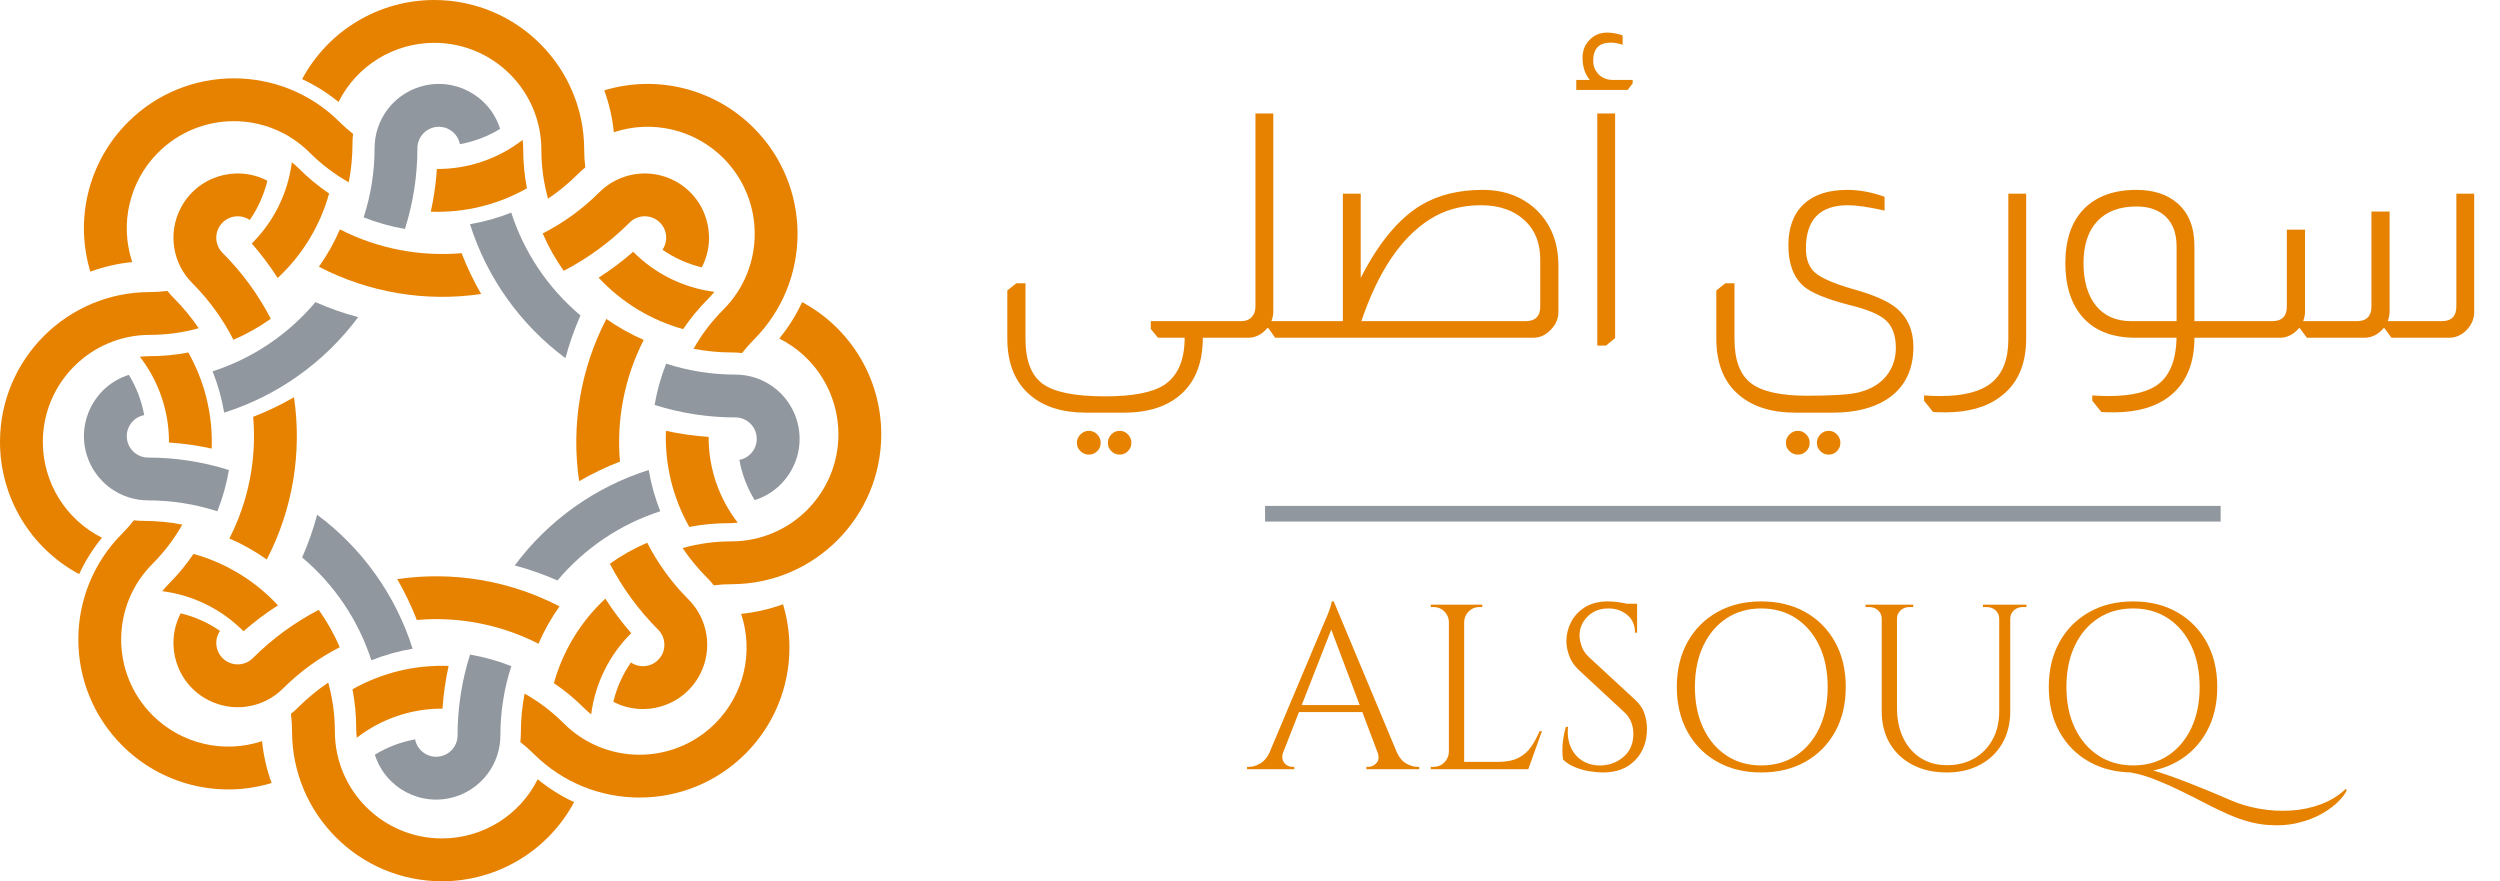 <?xml version="1.0" encoding="utf-8"?>
<svg width="478.767" height="168.768" viewBox="0 0 478.767 168.768" fill="none" xmlns="http://www.w3.org/2000/svg">
  <g id="Logo Ar New 2">
    <g id="Icon">
      <path id="_fACB9NrgppsksNpAKL-1H" d="M27.325 4.552C19.284 5.25 11.21 3.673 4.022 0C2.938 2.52 1.588 4.918 0 7.155C9.553 12.114 20.424 13.94 31.073 12.371C29.622 9.866 28.368 7.254 27.325 4.552L27.325 4.552Z" fill="#E78200" fill-rule="evenodd" transform="translate(61.073 43.93)" />
      <path id="_1XSAV2EIwFBLrz0obNwLp" d="M17.696 1.875C17.696 1.249 17.66 0.624 17.589 0C12.892 3.639 7.108 5.602 1.166 5.574C0.981 8.325 0.591 11.06 0 13.753C6.431 13.991 12.804 12.442 18.408 9.279C17.936 6.84 17.696 4.361 17.696 1.875L17.696 1.875Z" fill="#E78200" fill-rule="evenodd" transform="translate(82.503 26.787)" />
      <path id="_y4F75-d5o4CZ-gZI4ReF_" d="M2.089 12.306C2.089 16.804 1.384 21.272 0 25.551C2.55 26.567 5.199 27.309 7.905 27.767C9.487 22.768 10.293 17.552 10.293 12.308C10.293 10.339 11.692 8.648 13.629 8.279C15.853 7.857 18.001 9.317 18.425 11.543C21.151 11.046 23.763 10.052 26.131 8.605C24.084 2.125 17.174 -1.471 10.691 0.573C5.569 2.187 2.089 6.936 2.089 12.306L2.089 12.306Z" fill="#91979E" fill-rule="evenodd" transform="translate(69.645 16.072)" />
      <path id="_S6cQIm7NDeRn5c33D2znw" d="M0 15.155C2.499 16.314 4.841 17.784 6.971 19.529C10.449 12.588 17.546 8.203 25.308 8.203C36.633 8.203 45.816 17.386 45.816 28.713C45.816 31.87 46.245 35.009 47.093 38.05C49.152 36.659 51.072 35.073 52.832 33.316C53.276 32.873 53.743 32.457 54.233 32.067C54.092 30.955 54.019 29.834 54.019 28.713C54.019 12.855 41.166 0 25.308 0C14.726 0 4.999 5.824 0 15.155L0 15.155Z" fill="#E78200" fill-rule="evenodd" transform="translate(57.859 0)" />
      <path id="_Yy3sRt9ET9PQJUM4o7zhY" d="M19.694 0C14.503 6.178 7.678 10.773 0 13.256C1.016 15.806 1.757 18.455 2.216 21.162C12.476 17.913 21.455 11.516 27.875 2.876C25.077 2.132 22.342 1.17 19.694 0L19.694 0Z" fill="#91979E" fill-rule="evenodd" transform="translate(40.715 57.859)" />
      <path id="_1sH8kRh53h6meGE_r-Efo" d="M9.073 1.249C8.63 0.806 8.162 0.39 7.672 0C6.924 5.895 4.224 11.373 0 15.556C1.815 17.632 3.474 19.841 4.959 22.164C9.675 17.786 13.087 12.185 14.812 5.985C12.753 4.592 10.833 3.007 9.073 1.249L9.073 1.249Z" fill="#E78200" fill-rule="evenodd" transform="translate(48.216 31.073)" />
      <path id="_kcvdDcPeNHMPF9TvNpfX8" d="M3.605 21.008C6.785 24.189 9.446 27.846 11.493 31.852C14.013 30.767 16.411 29.417 18.648 27.829C16.231 23.175 13.115 18.917 9.406 15.21C8.013 13.817 7.807 11.631 8.915 10.002C10.19 8.129 12.74 7.643 14.613 8.918C16.19 6.64 17.334 4.088 17.986 1.392C11.958 -1.745 4.526 0.599 1.389 6.629C-1.088 11.391 -0.193 17.211 3.605 21.008L3.605 21.008Z" fill="#E78200" fill-rule="evenodd" transform="translate(33.215 33.216)" />
      <path id="_zmXOV9Vlm8Tu8CNrhYOP4" d="M1.229 37.023C3.816 36.076 6.511 35.459 9.252 35.186C6.803 27.819 8.721 19.702 14.211 14.213C22.221 6.203 35.205 6.203 43.215 14.213C45.448 16.444 47.973 18.362 50.72 19.914C51.194 17.473 51.431 14.994 51.431 12.508C51.431 11.882 51.468 11.256 51.539 10.633C50.651 9.945 49.809 9.203 49.016 8.41C37.805 -2.803 19.624 -2.803 8.412 8.41C0.925 15.896 -1.833 26.891 1.229 37.023L1.229 37.023Z" fill="#E78200" fill-rule="evenodd" transform="translate(16.072 15.001)" />
      <path id="_nRFq-CRXC_qsijN7FiDum" d="M4.552 3.748C5.25 11.786 3.673 19.861 0 27.048C2.52 28.135 4.918 29.483 7.155 31.073C12.114 21.519 13.94 10.648 12.371 0C9.866 1.451 7.254 2.704 4.552 3.748L4.552 3.748Z" fill="#E78200" fill-rule="evenodd" transform="translate(43.93 76.075)" />
      <path id="_GtMrKMYBFuZxkIqUaB82B" d="M1.875 0.711C1.249 0.711 0.624 0.748 0 0.819C3.639 5.518 5.602 11.3 5.574 17.242C8.325 17.426 11.06 17.819 13.753 18.408C13.991 11.977 12.442 5.606 9.279 0C6.84 0.471 4.361 0.711 1.875 0.711L1.875 0.711Z" fill="#E78200" fill-rule="evenodd" transform="translate(26.786 67.502)" />
      <path id="_Se1Eznnh9j1O3gH_arfr7" d="M12.306 24.039C16.804 24.039 21.272 24.744 25.551 26.129C26.567 23.581 27.309 20.93 27.767 18.226C22.768 16.644 17.552 15.838 12.308 15.838C10.339 15.838 8.648 14.439 8.279 12.502C7.857 10.277 9.317 8.128 11.543 7.706C11.046 4.978 10.052 2.366 8.605 0C2.125 2.044 -1.471 8.955 0.573 15.438C2.187 20.557 6.936 24.039 12.306 24.039L12.306 24.039Z" fill="#91979E" fill-rule="evenodd" transform="translate(16.072 71.789)" />
      <path id="_rYwBYrNpAwOcBp9UnCJLE" d="M15.155 54.233C16.314 51.735 17.784 49.392 19.529 47.26C12.588 43.784 8.203 36.687 8.203 28.923C8.203 17.596 17.386 8.415 28.713 8.415C31.87 8.415 35.009 7.987 38.05 7.14C36.659 5.081 35.073 3.159 33.316 1.401C32.873 0.958 32.457 0.491 32.067 0C30.955 0.141 29.834 0.214 28.713 0.214C12.855 0.214 0 13.07 0 28.925C0 39.507 5.824 49.236 15.155 54.233L15.155 54.233Z" fill="#E78200" fill-rule="evenodd" transform="translate(0 55.717)" />
      <path id="_SiQQyclBbaM3JNNYhJo84" d="M0 8.18C6.178 13.372 10.773 20.197 13.256 27.873C15.806 26.86 18.455 26.118 21.161 25.66C17.913 15.399 11.516 6.42 2.876 0C2.132 2.801 1.17 5.533 0 8.18L0 8.18Z" fill="#91979E" fill-rule="evenodd" transform="translate(57.859 98.575)" />
      <path id="_GncUxpdKptzBXS-ACdsQN" d="M1.249 5.739C0.806 6.182 0.39 6.65 0 7.14C5.895 7.89 11.373 10.588 15.556 14.812C17.632 12.995 19.841 11.338 22.164 9.853C17.786 5.137 12.185 1.725 5.985 0C4.592 2.059 3.007 3.979 1.249 5.739L1.249 5.739Z" fill="#E78200" fill-rule="evenodd" transform="translate(31.072 106.076)" />
      <path id="_gaOsq5LASKuQu4Cq4RLiW" d="M21.008 15.043C24.189 11.865 27.846 9.202 31.852 7.155C30.767 4.635 29.417 2.237 27.829 0C23.175 2.417 18.919 5.533 15.21 9.242C13.817 10.633 11.631 10.841 10.002 9.733C8.129 8.458 7.643 5.908 8.918 4.035C6.64 2.458 4.088 1.314 1.392 0.664C-1.745 6.692 0.599 14.122 6.629 17.259C11.391 19.739 17.211 18.843 21.008 15.043L21.008 15.043Z" fill="#E78200" fill-rule="evenodd" transform="translate(33.215 116.79)" />
      <path id="_NRtsBLs1qUcF8a1AH_U_E" d="M37.023 50.307C36.076 47.721 35.459 45.025 35.186 42.284C27.819 44.736 19.702 42.814 14.211 37.328C6.203 29.317 6.203 16.331 14.211 8.323C16.444 6.092 18.362 3.566 19.914 0.819C17.473 0.345 14.994 0.107 12.508 0.107C11.882 0.107 11.256 0.071 10.633 0C9.945 0.885 9.203 1.729 8.41 2.522C-2.804 13.734 -2.804 31.915 8.41 43.127C15.896 50.612 26.891 53.37 37.023 50.307L37.023 50.307Z" fill="#E78200" fill-rule="evenodd" transform="translate(15 99.647)" />
      <path id="_AR6_kdHptNRS7B9mtSqJu" d="M3.748 8.366C11.786 7.668 19.861 9.245 27.048 12.918C28.135 10.398 29.483 8 31.073 5.763C21.519 0.804 10.648 -1.022 0 0.547C1.451 3.052 2.704 5.664 3.748 8.366L3.748 8.366Z" fill="#E78200" fill-rule="evenodd" transform="translate(76.074 110.362)" />
      <path id="_3cW9cx9tYI-z97E6mHblY" d="M0.711 11.904C0.711 12.53 0.748 13.156 0.819 13.779C5.518 10.139 11.3 8.178 17.242 8.203C17.426 5.452 17.819 2.715 18.408 0.024C11.977 -0.214 5.606 1.333 0 4.498C0.471 6.939 0.711 9.418 0.711 11.904L0.711 11.904Z" fill="#E78200" fill-rule="evenodd" transform="translate(67.502 127.505)" />
      <path id="_1-MfNQAQxINyapyvsXoT6" d="M24.039 15.461C24.039 10.961 24.744 6.493 26.129 2.214C23.581 1.2 20.93 0.459 18.226 0C16.644 5.002 15.838 10.215 15.838 15.461C15.838 17.431 14.439 19.121 12.502 19.49C10.277 19.912 8.128 18.453 7.706 16.228C4.978 16.723 2.366 17.718 0 19.164C2.044 25.645 8.955 29.24 15.438 27.196C20.557 25.58 24.039 20.831 24.039 15.461L24.039 15.461Z" fill="#91979E" fill-rule="evenodd" transform="translate(71.789 125.362)" />
      <path id="_tx5CIgSVTNKDitQ_l-2WZ" d="M54.233 22.893C51.735 21.734 49.392 20.264 47.26 18.519C43.784 25.46 36.687 29.845 28.923 29.845C17.596 29.845 8.415 20.662 8.415 9.337C8.415 6.18 7.987 3.039 7.14 0C5.081 1.389 3.159 2.977 1.401 4.732C0.958 5.175 0.491 5.591 0 5.983C0.141 7.095 0.214 8.216 0.214 9.337C0.214 25.192 13.07 38.048 28.925 38.048C39.507 38.05 49.236 32.225 54.233 22.893L54.233 22.893Z" fill="#E78200" fill-rule="evenodd" transform="translate(55.716 130.72)" />
      <path id="_fPiFWASofwGFEBUNYcpba" d="M8.182 21.162C13.372 14.983 20.197 10.391 27.873 7.903C26.86 5.355 26.118 2.704 25.66 0C15.399 3.251 6.42 9.645 0 18.284C2.801 19.029 5.533 19.991 8.182 21.162L8.182 21.162Z" fill="#91979E" fill-rule="evenodd" transform="translate(98.575 90.004)" />
      <path id="_QhxgC-5HvO91wAnrRYWT0" d="M5.739 20.913C6.182 21.357 6.65 21.772 7.14 22.164C7.89 16.267 10.588 10.792 14.812 6.609C12.995 4.532 11.338 2.323 9.853 0C5.137 4.378 1.725 9.98 0 16.181C2.059 17.57 3.979 19.158 5.739 20.913L5.739 20.913Z" fill="#E78200" fill-rule="evenodd" transform="translate(106.075 114.647)" />
      <path id="_PdXt6Fvd7q-cKeu8edBCh" d="M15.043 10.845C11.865 7.665 9.202 4.007 7.155 0C4.635 1.086 2.237 2.434 0 4.024C2.417 8.681 5.533 12.935 9.242 16.646C10.633 18.037 10.841 20.225 9.733 21.854C8.458 23.727 5.908 24.213 4.035 22.938C2.458 25.216 1.314 27.768 0.664 30.464C6.692 33.601 14.122 31.255 17.259 25.229C19.739 20.463 18.843 14.643 15.043 10.845L15.043 10.845Z" fill="#E78200" fill-rule="evenodd" transform="translate(116.79 103.933)" />
      <path id="_P35xdtj5EQSn-pY4kvbd1" d="M50.307 0C47.721 0.947 45.025 1.562 42.284 1.836C44.736 9.204 42.814 17.321 37.328 22.811C29.317 30.817 16.331 30.817 8.323 22.811C6.092 20.579 3.566 18.659 0.819 17.109C0.345 19.55 0.107 22.029 0.107 24.515C0.107 25.141 0.071 25.767 0 26.39C0.885 27.076 1.729 27.817 2.522 28.61C13.734 39.822 31.915 39.822 43.127 28.61C50.612 21.127 53.37 10.13 50.307 0L50.307 0Z" fill="#E78200" fill-rule="evenodd" transform="translate(99.646 115.719)" />
      <path id="_zsQezP-4GRt9QN9ofB0IM" d="M8.366 27.325C7.668 19.284 9.245 11.21 12.918 4.022C10.398 2.938 8 1.588 5.763 0C0.804 9.553 -1.022 20.424 0.547 31.073C3.052 29.622 5.664 28.368 8.366 27.325L8.366 27.325Z" fill="#E78200" fill-rule="evenodd" transform="translate(110.361 61.074)" />
      <path id="_cvPHabGzPQQ_wN0_o3dGp" d="M11.904 17.696C12.53 17.696 13.156 17.66 13.779 17.589C10.139 12.892 8.178 7.108 8.203 1.166C5.452 0.981 2.715 0.591 0.024 0C-0.214 6.431 1.333 12.804 4.498 18.408C6.939 17.936 9.418 17.696 11.904 17.696L11.904 17.696Z" fill="#E78200" fill-rule="evenodd" transform="translate(127.505 82.503)" />
      <path id="_vdl6KhYywv2j3TgjtCWCI" d="M15.461 2.089C10.961 2.089 6.493 1.384 2.214 0C1.2 2.55 0.459 5.199 0 7.905C5.002 9.487 10.215 10.293 15.461 10.293C17.431 10.293 19.121 11.692 19.49 13.629C19.912 15.853 18.453 18.001 16.229 18.425C16.723 21.151 17.718 23.763 19.164 26.131C25.645 24.084 29.24 17.174 27.196 10.691C25.58 5.569 20.831 2.089 15.461 2.089L15.461 2.089Z" fill="#91979E" fill-rule="evenodd" transform="translate(125.362 69.646)" />
      <path id="_1R9F3Ow0EfvqDLpABCK8k" d="M22.893 0C21.734 2.499 20.264 4.841 18.519 6.971C25.46 10.449 29.845 17.546 29.845 25.308C29.845 36.633 20.662 45.816 9.337 45.816C6.18 45.816 3.039 46.245 0 47.093C1.389 49.152 2.977 51.072 4.732 52.832C5.175 53.276 5.591 53.743 5.983 54.233C7.095 54.092 8.216 54.019 9.337 54.019C25.192 54.019 38.048 41.166 38.048 25.308C38.05 14.726 32.225 4.999 22.893 0L22.893 0Z" fill="#E78200" fill-rule="evenodd" transform="translate(130.719 57.86)" />
      <path id="_bf8qOrk9tGQixANIc7ah3" d="M21.162 19.694C14.983 14.503 10.391 7.678 7.903 0C5.355 1.016 2.704 1.757 0 2.216C3.251 12.476 9.645 21.455 18.284 27.875C19.029 25.077 19.991 22.342 21.162 19.694L21.162 19.694Z" fill="#91979E" fill-rule="evenodd" transform="translate(90.003 40.716)" />
      <path id="_4XagiIcioWUsv--0f5JG1" d="M20.913 9.073C21.357 8.63 21.772 8.162 22.164 7.672C16.267 6.924 10.792 4.224 6.609 0C4.532 1.815 2.323 3.474 0 4.959C4.378 9.675 9.98 13.087 16.181 14.812C17.57 12.753 19.158 10.832 20.913 9.073L20.913 9.073Z" fill="#E78200" fill-rule="evenodd" transform="translate(114.647 48.216)" />
      <path id="_sNR1ypVT2cXTH7vKAehYz" d="M10.845 3.605C7.665 6.785 4.007 9.446 0 11.493C1.086 14.013 2.434 16.411 4.024 18.648C8.681 16.231 12.935 13.115 16.646 9.406C18.037 8.013 20.225 7.807 21.854 8.915C23.727 10.19 24.213 12.74 22.938 14.613C25.216 16.19 27.768 17.334 30.464 17.986C33.601 11.958 31.255 4.526 25.229 1.389C20.463 -1.088 14.643 -0.193 10.845 3.605L10.845 3.605Z" fill="#E78200" fill-rule="evenodd" transform="translate(103.933 33.216)" />
      <path id="_gIvt5bZnjuRTxGC4Bj_G0" d="M0 1.229C0.947 3.816 1.562 6.511 1.836 9.252C9.204 6.803 17.321 8.721 22.811 14.211C30.817 22.219 30.817 35.205 22.811 43.213C20.579 45.446 18.659 47.971 17.109 50.718C19.55 51.191 22.029 51.429 24.515 51.429C25.141 51.429 25.767 51.466 26.39 51.536C27.076 50.649 27.817 49.807 28.61 49.014C39.822 37.803 39.822 19.622 28.61 8.41C21.127 0.925 10.13 -1.833 0 1.229L0 1.229Z" fill="#E78200" fill-rule="evenodd" transform="translate(115.718 16.072)" />
    </g>
    <g id="Text" transform="translate(188.767 10.384)">
      <path d="M16.155 11.79L29.475 43.65L25.65 43.65L15.255 16.065L16.155 11.79ZM6.48 40.635Q6.165 41.535 6.39 42.165Q6.615 42.795 7.133 43.133Q7.65 43.47 8.19 43.47L8.595 43.47L8.595 43.92L-0.45 43.92L-0.45 43.47Q-0.45 43.47 -0.247 43.47Q-0.045 43.47 -0.045 43.47Q0.99 43.47 2.092 42.818Q3.195 42.165 3.915 40.635L6.48 40.635ZM16.155 11.79L16.56 14.94L5.265 43.785L2.565 43.785L14.085 16.425Q14.085 16.425 14.332 15.863Q14.58 15.3 14.918 14.49Q15.255 13.68 15.502 12.915Q15.75 12.15 15.75 11.79L16.155 11.79ZM22.5 31.635L22.5 32.985L8.415 32.985L8.415 31.635L22.5 31.635ZM24.525 40.635L28.215 40.635Q28.89 42.165 30.015 42.818Q31.14 43.47 32.175 43.47Q32.175 43.47 32.355 43.47Q32.535 43.47 32.535 43.47L32.535 43.92L22.41 43.92L22.41 43.47L22.815 43.47Q23.67 43.47 24.345 42.727Q25.02 41.985 24.525 40.635ZM41.13 12.42L41.13 43.92L38.205 43.92L38.205 12.42L41.13 12.42ZM53.28 42.525L53.28 43.92L40.995 43.92L40.995 42.525L53.28 42.525ZM56.025 36.63L53.415 43.92L45.945 43.92L47.565 42.525Q49.95 42.525 51.458 41.782Q52.965 41.04 53.91 39.69Q54.855 38.34 55.575 36.63L56.025 36.63ZM38.34 40.635L38.34 43.92L34.74 43.92L34.74 43.47Q34.74 43.47 35.032 43.47Q35.325 43.47 35.325 43.47Q36.495 43.47 37.328 42.638Q38.16 41.805 38.205 40.635L38.34 40.635ZM38.34 15.705L38.205 15.705Q38.16 14.535 37.328 13.703Q36.495 12.87 35.325 12.87Q35.325 12.87 35.032 12.87Q34.74 12.87 34.74 12.87L34.74 12.42L38.34 12.42L38.34 15.705ZM40.995 15.705L40.995 12.42L44.595 12.42L44.595 12.87Q44.55 12.87 44.28 12.87Q44.01 12.87 44.01 12.87Q42.84 12.87 42.008 13.703Q41.175 14.535 41.13 15.705L40.995 15.705ZM68.625 11.79Q69.345 11.79 70.177 11.88Q71.01 11.97 71.797 12.127Q72.585 12.285 73.237 12.443Q73.89 12.6 74.25 12.78L74.25 17.775L73.845 17.775Q73.845 15.615 72.36 14.377Q70.875 13.14 68.76 13.14Q66.285 13.14 64.755 14.693Q63.225 16.245 63.225 18.315Q63.225 19.17 63.608 20.317Q63.99 21.465 65.025 22.455L73.89 30.645Q75.24 31.905 75.69 33.345Q76.14 34.785 76.14 36.135Q76.14 39.87 73.868 42.21Q71.595 44.55 67.725 44.55Q66.645 44.55 65.183 44.325Q63.72 44.1 62.347 43.538Q60.975 42.975 60.075 42.075Q59.94 41.355 59.94 40.275Q59.94 39.195 60.12 38.002Q60.3 36.81 60.615 35.82L61.02 35.82Q60.795 38.115 61.605 39.825Q62.415 41.535 63.968 42.413Q65.52 43.29 67.5 43.2Q69.975 43.065 71.752 41.468Q73.53 39.87 73.53 37.17Q73.53 35.865 73.08 34.807Q72.63 33.75 71.775 32.985L63.135 24.975Q61.785 23.715 61.245 22.207Q60.705 20.7 60.705 19.395Q60.705 17.505 61.605 15.75Q62.505 13.995 64.282 12.893Q66.06 11.79 68.625 11.79ZM74.25 12.24L74.25 13.185L70.83 13.185L70.83 12.24L74.25 12.24ZM98.01 11.79Q102.825 11.79 106.47 13.838Q110.115 15.885 112.163 19.575Q114.21 23.265 114.21 28.17Q114.21 33.075 112.163 36.765Q110.115 40.455 106.47 42.502Q102.825 44.55 98.01 44.55Q93.24 44.55 89.595 42.502Q85.95 40.455 83.903 36.765Q81.855 33.075 81.855 28.17Q81.855 23.265 83.903 19.575Q85.95 15.885 89.595 13.838Q93.24 11.79 98.01 11.79ZM98.01 43.2Q101.835 43.2 104.693 41.31Q107.55 39.42 109.148 36.045Q110.745 32.67 110.745 28.17Q110.745 23.67 109.148 20.295Q107.55 16.92 104.693 15.03Q101.835 13.14 98.01 13.14Q94.23 13.14 91.373 15.03Q88.515 16.92 86.918 20.295Q85.32 23.67 85.32 28.17Q85.32 32.67 86.918 36.045Q88.515 39.42 91.373 41.31Q94.23 43.2 98.01 43.2ZM124.02 12.42L124.02 32.22Q124.02 35.46 125.213 37.935Q126.405 40.41 128.565 41.782Q130.725 43.155 133.56 43.155Q136.575 43.155 138.825 41.85Q141.075 40.545 142.335 38.227Q143.595 35.91 143.595 32.805L143.595 12.42L145.71 12.42L145.71 32.805Q145.71 36.315 144.203 38.947Q142.695 41.58 139.95 43.065Q137.205 44.55 133.56 44.55Q129.825 44.55 127.013 43.087Q124.2 41.625 122.648 38.992Q121.095 36.36 121.095 32.85L121.095 12.42L124.02 12.42ZM121.23 12.42L121.23 15.12L121.095 15.12Q121.095 14.13 120.398 13.5Q119.7 12.87 118.71 12.87Q118.71 12.87 118.35 12.87Q117.99 12.87 117.99 12.87L117.99 12.42L121.23 12.42ZM127.125 12.42L127.125 12.87Q127.125 12.87 126.765 12.87Q126.405 12.87 126.405 12.87Q125.415 12.87 124.718 13.5Q124.02 14.13 124.02 15.12L123.93 15.12L123.93 12.42L127.125 12.42ZM143.73 12.42L143.73 15.12L143.595 15.12Q143.595 14.13 142.898 13.5Q142.2 12.87 141.21 12.87Q141.21 12.87 140.85 12.87Q140.49 12.87 140.49 12.87L140.49 12.42L143.73 12.42ZM148.815 12.42L148.815 12.87Q148.815 12.87 148.455 12.87Q148.095 12.87 148.095 12.87Q147.105 12.87 146.408 13.5Q145.71 14.13 145.71 15.12L145.62 15.12L145.62 12.42L148.815 12.42ZM168.75 44.55L169.2 43.38Q170.01 43.38 171.338 43.695Q172.665 44.01 174.42 44.572Q176.175 45.135 178.313 45.945Q180.45 46.755 182.88 47.745Q185.31 48.735 188.01 49.905Q190.53 50.985 193.478 51.502Q196.425 52.02 199.44 51.84Q202.455 51.66 205.178 50.648Q207.9 49.635 209.97 47.7L210.15 47.925Q209.835 48.78 208.643 50.017Q207.45 51.255 205.47 52.403Q203.49 53.55 200.813 54.203Q198.135 54.855 194.828 54.585Q191.52 54.315 187.65 52.65Q185.58 51.75 183.24 50.535Q180.9 49.32 178.425 48.105Q175.95 46.89 173.498 45.922Q171.045 44.955 168.75 44.55ZM169.245 11.79Q174.015 11.79 177.638 13.838Q181.26 15.885 183.308 19.575Q185.355 23.265 185.355 28.17Q185.355 33.075 183.308 36.765Q181.26 40.455 177.615 42.502Q173.97 44.55 169.245 44.55Q164.475 44.55 160.83 42.502Q157.185 40.455 155.138 36.765Q153.09 33.075 153.09 28.17Q153.09 23.265 155.138 19.575Q157.185 15.885 160.83 13.838Q164.475 11.79 169.245 11.79ZM169.245 43.2Q173.07 43.2 175.928 41.31Q178.785 39.42 180.383 36.045Q181.98 32.67 181.98 28.17Q181.98 23.67 180.383 20.295Q178.785 16.92 175.928 15.03Q173.07 13.14 169.245 13.14Q165.42 13.14 162.54 15.03Q159.66 16.92 158.063 20.295Q156.465 23.67 156.465 28.17Q156.465 32.67 158.085 36.045Q159.705 39.42 162.585 41.31Q165.465 43.2 169.245 43.2Z" transform="translate(50.5 93)" fill="#E78200" />
      <path id="Separator" d="M0 0L180 0" fill="none" stroke-width="3" stroke="#91979E" stroke-linecap="square" transform="translate(55 88)" />
      <path d="M7.62 43.86L7.62 54.48Q7.62 60.72 10.92 63.12Q14.22 65.52 22.86 65.52Q30.78 65.52 34.14 63.36Q38.1 60.78 38.1 54.3L33 54.3L31.62 52.62L31.62 51.12L42.66 51.12L42.66 54.3L41.58 54.3Q41.58 61.2 37.62 64.92Q33.66 68.64 26.46 68.64L19.26 68.64Q12.48 68.64 8.58 65.34Q4.14 61.62 4.14 54.42L4.14 45.24L5.88 43.86L7.62 43.86ZM19.74 72.12Q20.7 72.12 21.36 72.81Q22.02 73.5 22.02 74.4Q22.02 75.36 21.36 76.02Q20.7 76.68 19.74 76.68Q18.84 76.68 18.15 76.02Q17.46 75.36 17.46 74.4Q17.46 73.5 18.15 72.81Q18.84 72.12 19.74 72.12ZM25.68 72.12Q26.58 72.12 27.24 72.81Q27.9 73.5 27.9 74.4Q27.9 75.36 27.24 76.02Q26.58 76.68 25.68 76.68Q24.72 76.68 24.06 76.02Q23.4 75.36 23.4 74.4Q23.4 73.5 24.06 72.81Q24.72 72.12 25.68 72.12ZM55.08 11.34L55.08 49.32Q55.08 50.16 54.72 51.12L58.02 51.12L58.02 54.3L55.44 54.3L54.12 52.44L53.94 52.44C52.9 53.68 51.66 54.3 50.22 54.3L40.74 54.3L40.74 51.12L48.84 51.12Q50.28 51.12 51 50.28Q51.66 49.56 51.66 48.3L51.66 11.34L55.08 11.34ZM71.82 42.84Q76.92 32.82 83.34 28.92Q88.26 25.98 95.16 25.98Q101.4 25.98 105.48 29.82Q109.68 33.9 109.68 40.5L109.68 49.32Q109.68 51.36 108.12 52.86C107.2 53.82 106.1 54.3 104.82 54.3L57.6 54.3L57.6 51.12L68.4 51.12L68.4 26.7L71.82 26.7L71.82 42.84ZM106.2 39.36Q106.2 34.68 103.38 31.98Q100.2 28.92 94.86 28.92Q89.22 28.92 84.96 31.68Q76.74 36.96 71.94 51.12L103.38 51.12Q106.2 51.12 106.2 48.3L106.2 39.36ZM115.68 4.92Q114.3 3.24 114.3 0.66Q114.3 -1.38 115.65 -2.76Q117 -4.14 119.04 -4.14Q120.48 -4.14 121.98 -3.6L121.98 -1.8Q120.78 -2.22 119.7 -2.22Q116.34 -2.22 116.34 1.26Q116.34 2.64 117.24 3.72Q118.38 4.92 120.06 4.92L123.9 4.92L123.9 5.58L122.94 6.84L113.1 6.84L113.1 4.92L115.68 4.92ZM120.54 11.34L120.54 54.36L118.8 55.8L117.12 55.8L117.12 11.34L120.54 11.34ZM143.4 54.54Q143.4 60.54 146.52 62.97Q149.64 65.4 157.32 65.4Q164.7 65.4 167.28 64.74Q172.08 63.48 173.7 59.52Q174.3 57.96 174.3 56.28Q174.3 52.74 172.44 51Q170.58 49.26 165.3 48Q158.82 46.32 156.6 44.4Q153.72 41.82 153.72 36.6Q153.72 31.5 156.63 28.74Q159.54 25.98 165 25.98Q168.48 25.98 172.14 27.3L172.14 29.94Q167.58 28.92 165.12 28.92Q157.08 28.92 157.08 37.2Q157.08 40.32 158.85 41.85Q160.62 43.38 165.96 44.94Q172.08 46.62 174.54 48.72Q177.66 51.42 177.66 56.04Q177.66 62.88 172.44 66.18Q168.48 68.64 162.24 68.64L155.04 68.64Q148.32 68.64 144.36 65.34Q139.92 61.68 139.92 54.42L139.92 45.24L141.66 43.86L143.4 43.86L143.4 54.54ZM155.52 72.12Q156.48 72.12 157.14 72.81Q157.8 73.5 157.8 74.4Q157.8 75.36 157.14 76.02Q156.48 76.68 155.52 76.68Q154.62 76.68 153.93 76.02Q153.24 75.36 153.24 74.4Q153.24 73.5 153.93 72.81Q154.62 72.12 155.52 72.12ZM161.46 72.12Q162.36 72.12 163.02 72.81Q163.68 73.5 163.68 74.4Q163.68 75.36 163.02 76.02Q162.36 76.68 161.46 76.68Q160.5 76.68 159.84 76.02Q159.18 75.36 159.18 74.4Q159.18 73.5 159.84 72.81Q160.5 72.12 161.46 72.12ZM199.26 26.7L199.26 54.42Q199.26 61.92 194.34 65.58Q190.38 68.58 183.84 68.58Q182.52 68.58 181.44 68.52L179.7 66.36L179.7 65.34Q181.32 65.46 182.82 65.46Q189.48 65.46 192.6 62.94Q195.84 60.3 195.84 54.66L195.84 26.7L199.26 26.7ZM220.26 54.3C215.58 54.3 212.08 52.86 209.76 49.98Q206.76 46.26 206.76 40.02Q206.76 33.3 210.3 29.64Q213.9 25.98 220.38 25.98Q225.24 25.98 228.18 28.5Q231.48 31.32 231.48 36.72L231.48 51.12L233.46 51.12L233.46 54.3L231.48 54.3Q231.48 61.86 226.62 65.58Q222.66 68.58 216.06 68.58Q214.74 68.58 213.66 68.52L211.92 66.36L211.92 65.34Q213.54 65.46 215.04 65.46Q222 65.46 224.94 62.88Q227.94 60.24 228.06 54.3L220.26 54.3ZM228.06 36.78Q228.06 33.18 226.08 31.2Q224.04 29.16 220.38 29.16Q215.52 29.16 212.88 31.98Q210.24 34.8 210.24 40.02Q210.24 45.18 212.64 48.18Q215.04 51.12 219.42 51.12L228.06 51.12L228.06 36.78ZM285.06 26.7L285.06 49.32Q285.06 51.3 283.62 52.8C282.66 53.8 281.52 54.3 280.2 54.3L269.22 54.3L267.84 52.44L267.72 52.44C266.68 53.68 265.44 54.3 264 54.3L253.02 54.3L251.64 52.44L251.52 52.44C250.48 53.68 249.24 54.3 247.8 54.3L232.98 54.3L232.98 51.12L246.36 51.12Q249.18 51.12 249.18 48.3L249.18 33.6L252.66 33.6L252.66 49.32Q252.66 50.22 252.3 51.12L262.56 51.12Q265.38 51.12 265.38 48.3L265.38 30.12L268.86 30.12L268.86 49.32Q268.86 50.16 268.5 51.12L278.82 51.12Q281.64 51.12 281.64 48.3L281.64 26.7L285.06 26.7Z" transform="" fill="#E78200" />
    </g>
  </g>
</svg>